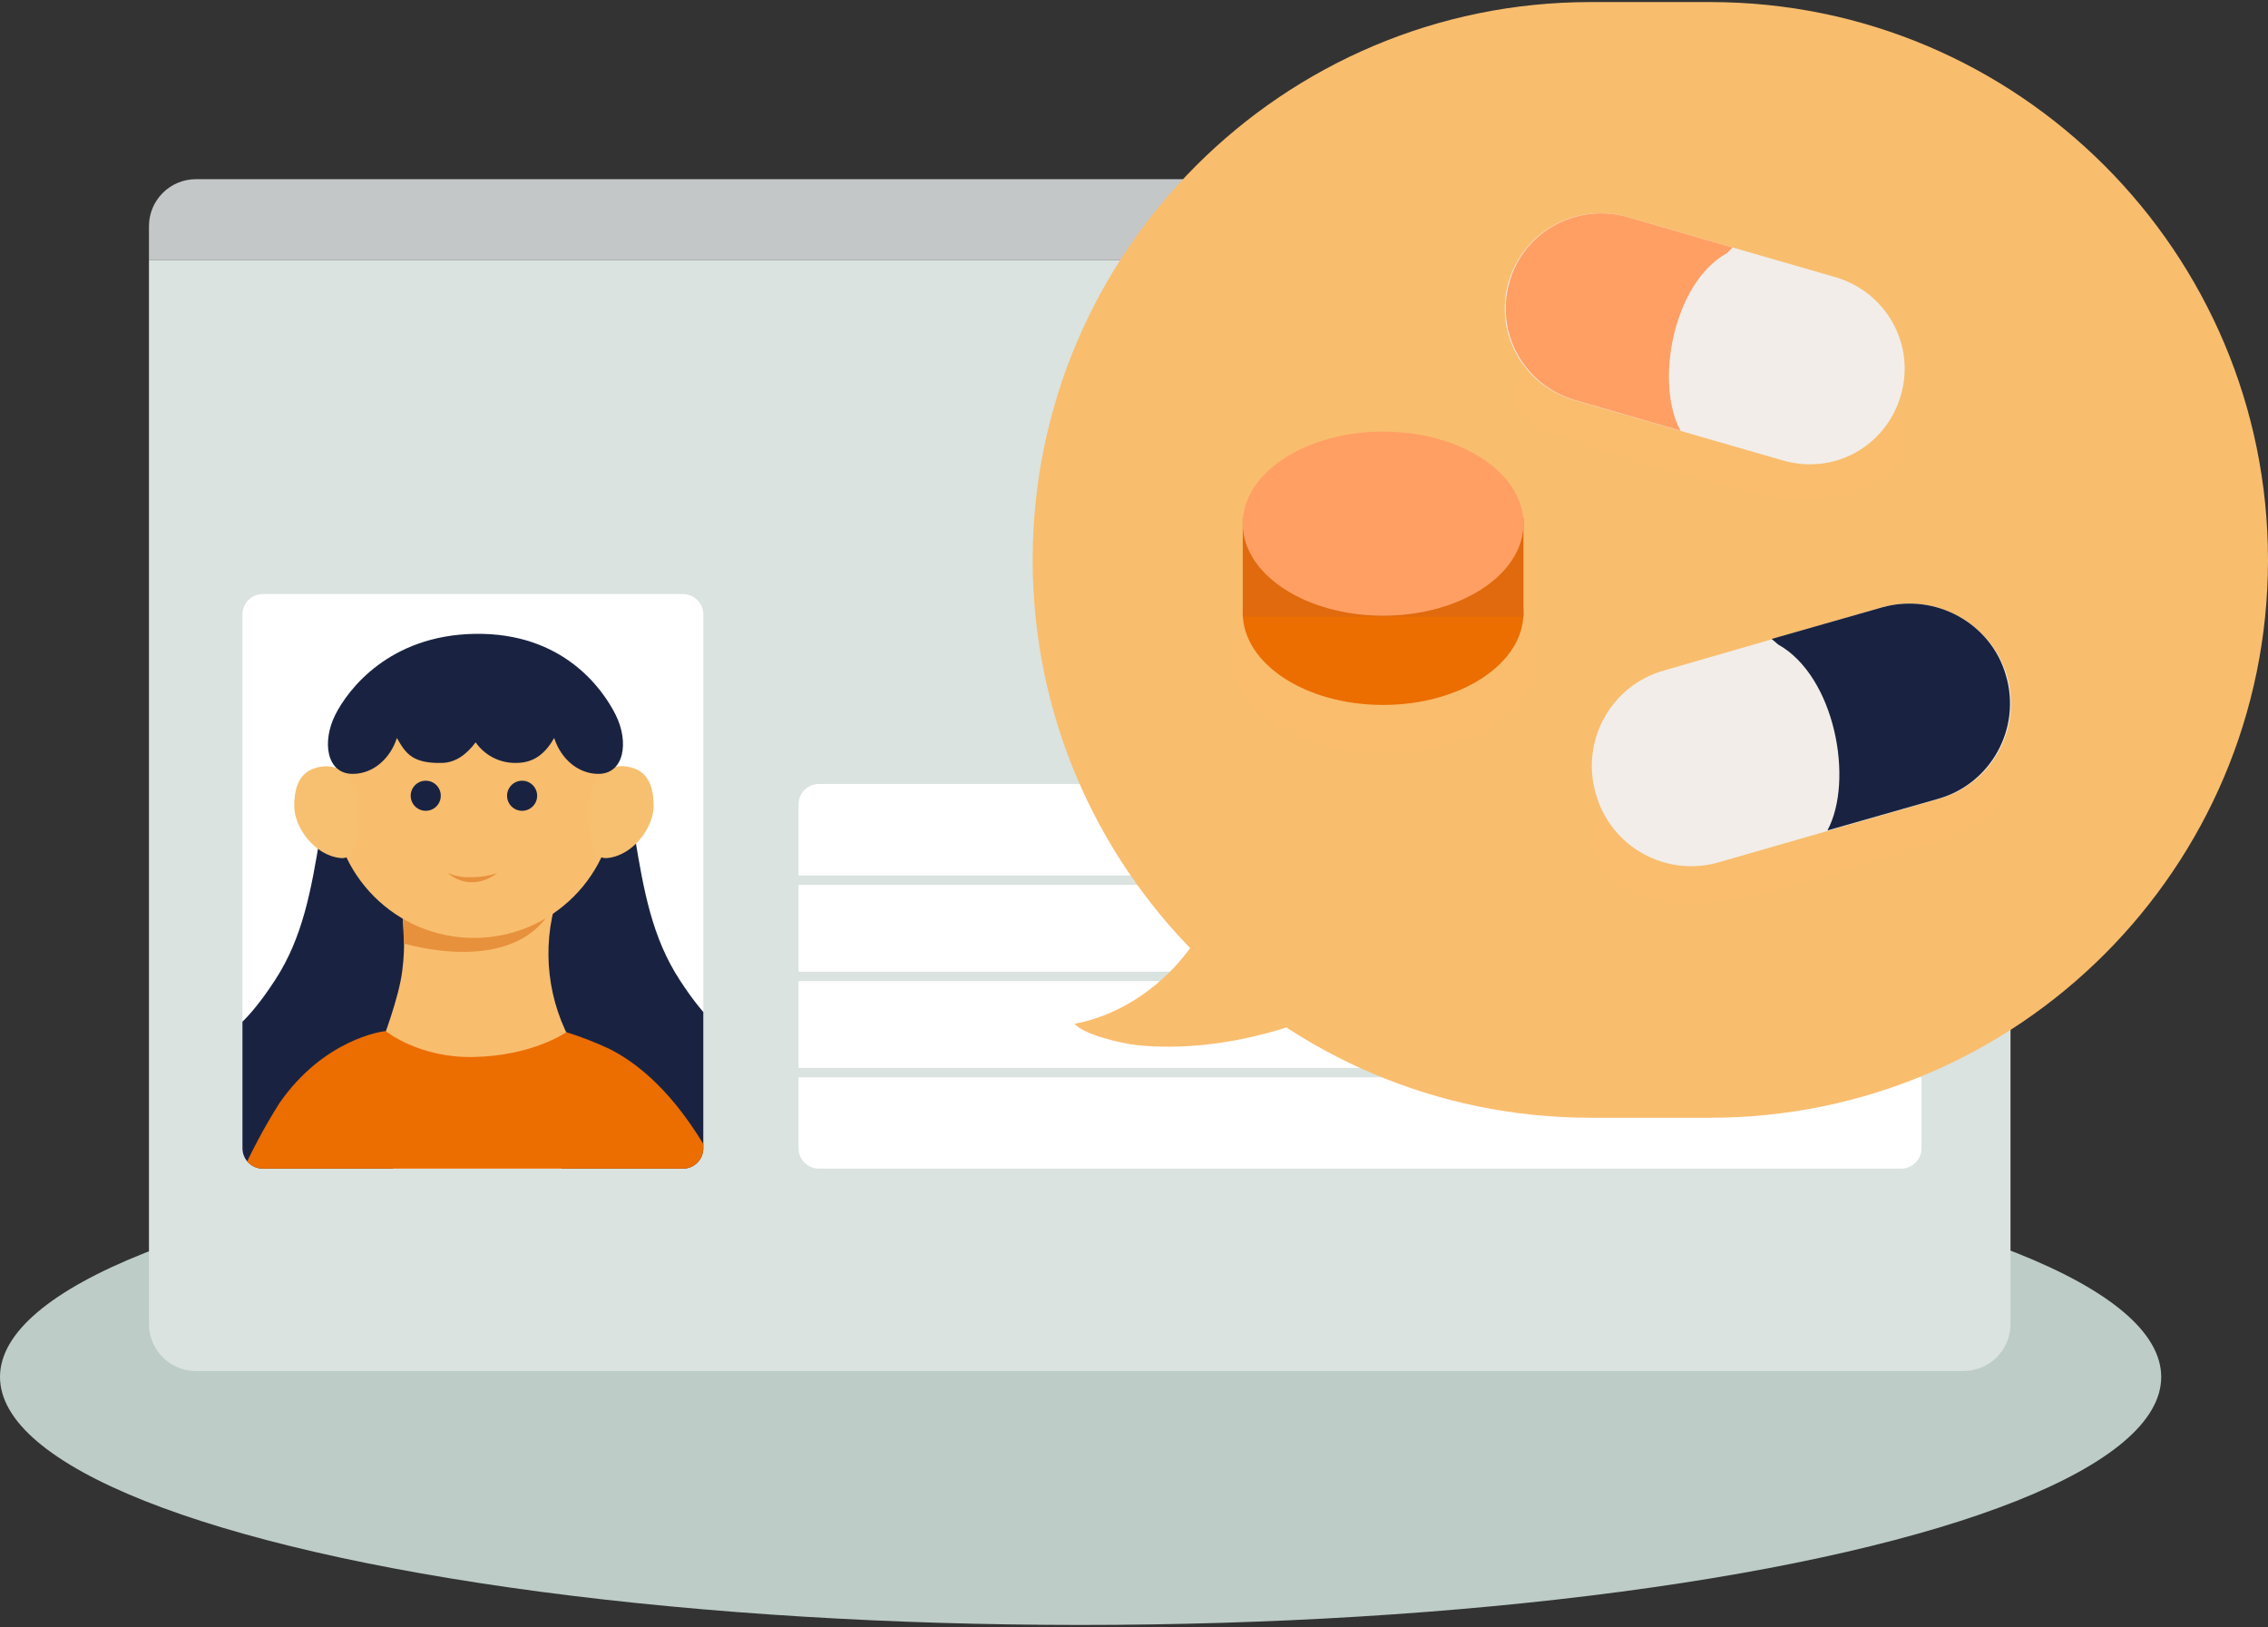 <?xml version="1.0" encoding="utf-8"?>
<!-- Generator: Adobe Illustrator 26.3.1, SVG Export Plug-In . SVG Version: 6.00 Build 0)  -->
<svg version="1.1" id="レイヤー_1" xmlns="http://www.w3.org/2000/svg" xmlns:xlink="http://www.w3.org/1999/xlink" x="0px"
	 y="0px" viewBox="0 0 244.002 175" style="enable-background:new 0 0 244.002 175;" xml:space="preserve">
<rect x="0" y="0" width="244.002" height="175" fill="#333333" stroke="none"/>
<style type="text/css">
	.st0{fill:#BDCCC6;}
	.st1{fill:#C4C7C7;}
	.st2{fill:#DAE3DF;}
	.st3{clip-path:url(#SVGID_00000105385372031996894530000017648212324852466613_);}
	.st4{fill:#192341;}
	.st5{fill:#F9BD6E;}
	.st6{fill:#EC6D00;}
	.st7{fill:#E7913C;}
	.st8{fill:#F7C070;}
	.st9{fill:#FFFFFF;}
	.st10{fill:none;stroke:#DAE3DF;stroke-width:1.014;stroke-miterlimit:10;}
	.st11{opacity:0.65;fill:#F9BD6E;enable-background:new    ;}
	.st12{fill:#E06A0D;}
	.st13{fill:#FF9F64;}
	.st14{fill:#F2EDE8;}
</style>
<g>
	<ellipse class="st0" cx="116.257" cy="148.102" rx="116.257" ry="26.676"/>
	<g>
		<g>
			<path class="st1" d="M216.3,24.331c0-2.794-2.265-5.059-5.059-5.059H21.085c-2.794,0-5.059,2.265-5.059,5.059v3.649H216.3V24.331
				z"/>
			<path class="st2" d="M16.026,27.98v114.428c0,2.794,2.265,5.059,5.059,5.059h190.156c2.794,0,5.059-2.265,5.059-5.059V27.98
				H16.026z"/>
		</g>
		<g>
			<defs>
				<path id="SVGID_1_" d="M73.473,125.698H28.276c-1.212,0-2.194-0.982-2.194-2.194V66.092c0-1.212,0.982-2.194,2.194-2.194h45.197
					c1.212,0,2.194,0.982,2.194,2.194v57.412C75.667,124.716,74.685,125.698,73.473,125.698z"/>
			</defs>
			<use xlink:href="#SVGID_1_"  style="overflow:visible;fill:#FFFFFF;"/>
			<clipPath id="SVGID_00000061464036352928452080000009072424999903563399_">
				<use xlink:href="#SVGID_1_"  style="overflow:visible;"/>
			</clipPath>
			
				<g id="レイヤー_2_00000018236018928290758530000015030280501308002750_" style="clip-path:url(#SVGID_00000061464036352928452080000009072424999903563399_);">
				<g id="L_00000023961414822253962570000015160638098637509514_">
					<path class="st4" d="M51.997,95.432c0.736,5.271,1.816,11.901,3.089,17.07c1.116,4.565,2.486,9.131,5.184,12.951
						c1.134,1.577,2.483,2.987,4.007,4.19c1.72,1.43,5.271,2.486,9.329,1.486c3.343-0.822,3.257-3.551,3.353-4.124
						c0.223-1.278,1.096-1.897,2.318-1.436c1.471,0.558,2.749,1.091,4.54,0.477c1.951-0.74,3.305-2.532,3.485-4.611
						c0.152-2.029-0.685-3.774-2.029-5.311s-3.373-2.567-5.108-3.612c-2.217-1.329-4.058-2.536-7.036-7.102
						c-2.978-4.565-3.881-9.638-4.839-15.456L51.997,95.432z"/>
					<path class="st4" d="M50.734,95.432c-0.736,5.271-1.811,11.901-3.084,17.07c-1.121,4.565-2.491,9.131-5.189,12.951
						c-1.13,1.58-2.48,2.99-4.007,4.19c-1.735,1.405-5.281,2.486-9.329,1.486c-3.343-0.822-3.252-3.551-3.348-4.124
						c-0.223-1.278-1.101-1.897-2.318-1.436c-1.476,0.558-2.754,1.091-4.565,0.477c-1.945-0.745-3.293-2.536-3.47-4.611
						c-0.157-2.029,0.685-3.774,2.029-5.311s3.368-2.567,5.108-3.612c2.217-1.329,4.058-2.536,7.036-7.102
						c2.978-4.565,3.876-9.638,4.839-15.456L50.734,95.432z"/>
					<path class="st5" d="M42.977,96.65H59.91c-1.678,5.34-1.007,11.143,1.846,15.959c0,0-10.196,4.21-20.757-0.299
						c0,0,1.948-4.966,2.288-7.979C43.615,101.771,43.51,99.174,42.977,96.65z"/>
					<path class="st6" d="M80.226,145.358c0.743-0.858,1.032-2.019,0.776-3.125c-1.015-4.469-3.83-16.709-5.073-18.769
						c-1.715-2.825-5.073-7.979-10.379-10.653c-1.499-0.703-3.045-1.301-4.626-1.791c0,0-3.551,2.536-9.953,2.668
						c-5.889,0.137-9.476-2.785-9.476-2.78c-0.401,0-6.711,0.923-11.444,7.761l0,0c-1.597,2.535-3.011,5.182-4.231,7.918
						c-0.249,0.507-2.988,11.272-4.058,15.543c-0.304,1.208,0.037,2.488,0.903,3.383c2.724,2.826,10.181,8.36,27.266,9.344h1.045
						l0,0c2.455,0,5.509,0.117,7.68-0.071C71.471,153.682,77.842,148.082,80.226,145.358z"/>
					<path class="st7" d="M43.327,98.735l0.142,2.744c0,0,11.439,3.551,15.725-3.414c-3.152,1.087-6.479,1.576-9.811,1.441
						C47.349,99.401,45.324,99.143,43.327,98.735z"/>
					<circle class="st5" cx="50.987" cy="85.698" r="15.183"/>
					<path class="st8" d="M31.655,86.707c0,2.273,2.171,5.291,4.961,5.58c2.07,0.233,1.988-3.358,1.988-5.631
						c0-2.273-1.613-4.388-3.688-4.231C32.335,82.619,31.655,84.435,31.655,86.707z"/>
					<path class="st8" d="M70.319,86.707c0,2.273-2.171,5.291-4.956,5.58c-2.075,0.228-1.968-3.373-1.968-5.646
						c0-2.273,1.608-4.388,3.688-4.231C69.645,82.619,70.319,84.435,70.319,86.707z"/>
					<path class="st4" d="M45.803,83.973c-0.894,0-1.618,0.724-1.618,1.618c0,0.894,0.724,1.618,1.618,1.618
						c0.894,0,1.618-0.724,1.618-1.618c0.003-0.891-0.717-1.615-1.608-1.618C45.81,83.973,45.806,83.973,45.803,83.973z"/>
					<circle class="st4" cx="56.171" cy="85.591" r="1.618"/>
					<path class="st4" d="M66.236,76.887c-1.37-2.744-5.641-8.877-15.167-8.71c-9.197,0.157-13.635,5.986-15,8.71
						c-1.456,2.907-0.933,6.351,1.877,6.351c2.176,0,4.023-1.603,4.753-3.86c0.928,1.623,1.644,2.78,4.921,2.678
						c1.436-0.046,2.618-0.959,3.551-2.212c0.995,1.433,2.649,2.266,4.393,2.212c1.917,0,3.13-1.055,4.058-2.678
						c0.73,2.257,2.582,3.86,4.753,3.86C67.169,83.238,67.692,79.793,66.236,76.887z"/>
					<path class="st7" d="M48.177,93.906c0,0,2.293,2.227,5.326,0c-0.945,0.312-1.937,0.461-2.932,0.441
						C49.75,94.378,48.933,94.227,48.177,93.906z"/>
				</g>
			</g>
		</g>
		<path class="st9" d="M204.534,125.698H88.105c-1.212,0-2.194-0.982-2.194-2.194v-36.99c0-1.212,0.982-2.194,2.194-2.194h116.428
			c1.212,0,2.194,0.982,2.194,2.194v36.99C206.727,124.716,205.745,125.698,204.534,125.698z"/>
		<line class="st10" x1="85.86" y1="94.671" x2="206.773" y2="94.671"/>
		<line class="st10" x1="85.86" y1="105.021" x2="206.773" y2="105.021"/>
		<line class="st10" x1="85.86" y1="115.371" x2="206.773" y2="115.371"/>
	</g>
	<g>
		<g>
			<path class="st5" d="M184.002,120.223h-12.9c-33.1,0-60-26.9-60-60l0,0c0-33.1,26.9-60,60-60h12.9c33.1,0,60,26.9,60,60l0,0
				C244.002,93.323,217.102,120.223,184.002,120.223z"/>
			<path class="st5" d="M151.502,104.123c-9.1,6.2-19.9,9.2-29.1,8.3c-1.8-0.2-5.7-1.1-6.8-2.3c4.3-0.8,8.3-3.3,11.2-6.6
				s4.8-7.4,6-11.7c0,0,2.9,4.2,8.3,7.6C144.802,101.823,151.502,104.123,151.502,104.123z"/>
		</g>
		<g>
			<g>
				<ellipse class="st11" cx="148.902" cy="70.823" rx="16.6" ry="10.2"/>
				<g>
					<ellipse class="st6" cx="148.802" cy="65.923" rx="15.1" ry="9.9"/>
					<rect x="133.702" y="55.723" class="st12" width="30.2" height="10.6"/>
					<ellipse class="st13" cx="148.802" cy="56.323" rx="15.1" ry="9.9"/>
				</g>
			</g>
			<g>
				<path class="st11" d="M171.102,91.023c0.1,1.6,2.3,4.6,7.9,5.9c3.8,0.8,9.3-0.2,17.2-2.6c14.6-4.3,20-5.9,19.1-9.6
					c-0.9-4.2-6.8-7.4-20.2-4.2C184.502,82.923,170.702,85.223,171.102,91.023z"/>
				<g>
					<path class="st14" d="M202.502,65.323l-23.5,6.8c-5.7,1.6-9,7.6-7.3,13.3c1.6,5.7,7.6,9,13.3,7.3l23.6-6.8
						c5.7-1.6,9-7.6,7.3-13.3C214.202,67.023,208.202,63.723,202.502,65.323z"/>
					<path class="st4" d="M202.502,65.323l-11.9,3.4l0.7,0.6c6.1,3.4,8.2,14.6,5.3,20l0,0l11.9-3.4c5.7-1.6,9-7.6,7.3-13.3
						C214.202,67.023,208.202,63.723,202.502,65.323z"/>
				</g>
			</g>
			<g>
				<path class="st11" d="M205.002,47.923c-0.1,1.6-2.2,4.4-7.6,5.6c-3.7,0.8-8.9-0.2-16.4-2.4c-14-4.1-19-5.6-18.3-9.2
					c0.9-4,6.5-7,19.3-4.1C192.202,40.123,205.402,42.323,205.002,47.923z"/>
				<g>
					<path class="st14" d="M175.002,23.323l22.5,6.5c5.4,1.6,8.6,7.2,7,12.7s-7.2,8.6-12.7,7l-22.5-6.5c-5.4-1.6-8.6-7.2-7-12.7
						C163.902,24.823,169.602,21.823,175.002,23.323z"/>
					<path class="st13" d="M175.002,23.323l11.4,3.3l-0.6,0.6c-5.8,3.2-7.8,14-5,19.1l0,0l-11.4-3.3c-5.4-1.6-8.6-7.2-7-12.7
						C163.902,24.923,169.602,21.823,175.002,23.323z"/>
				</g>
			</g>
		</g>
	</g>
</g>
</svg>
